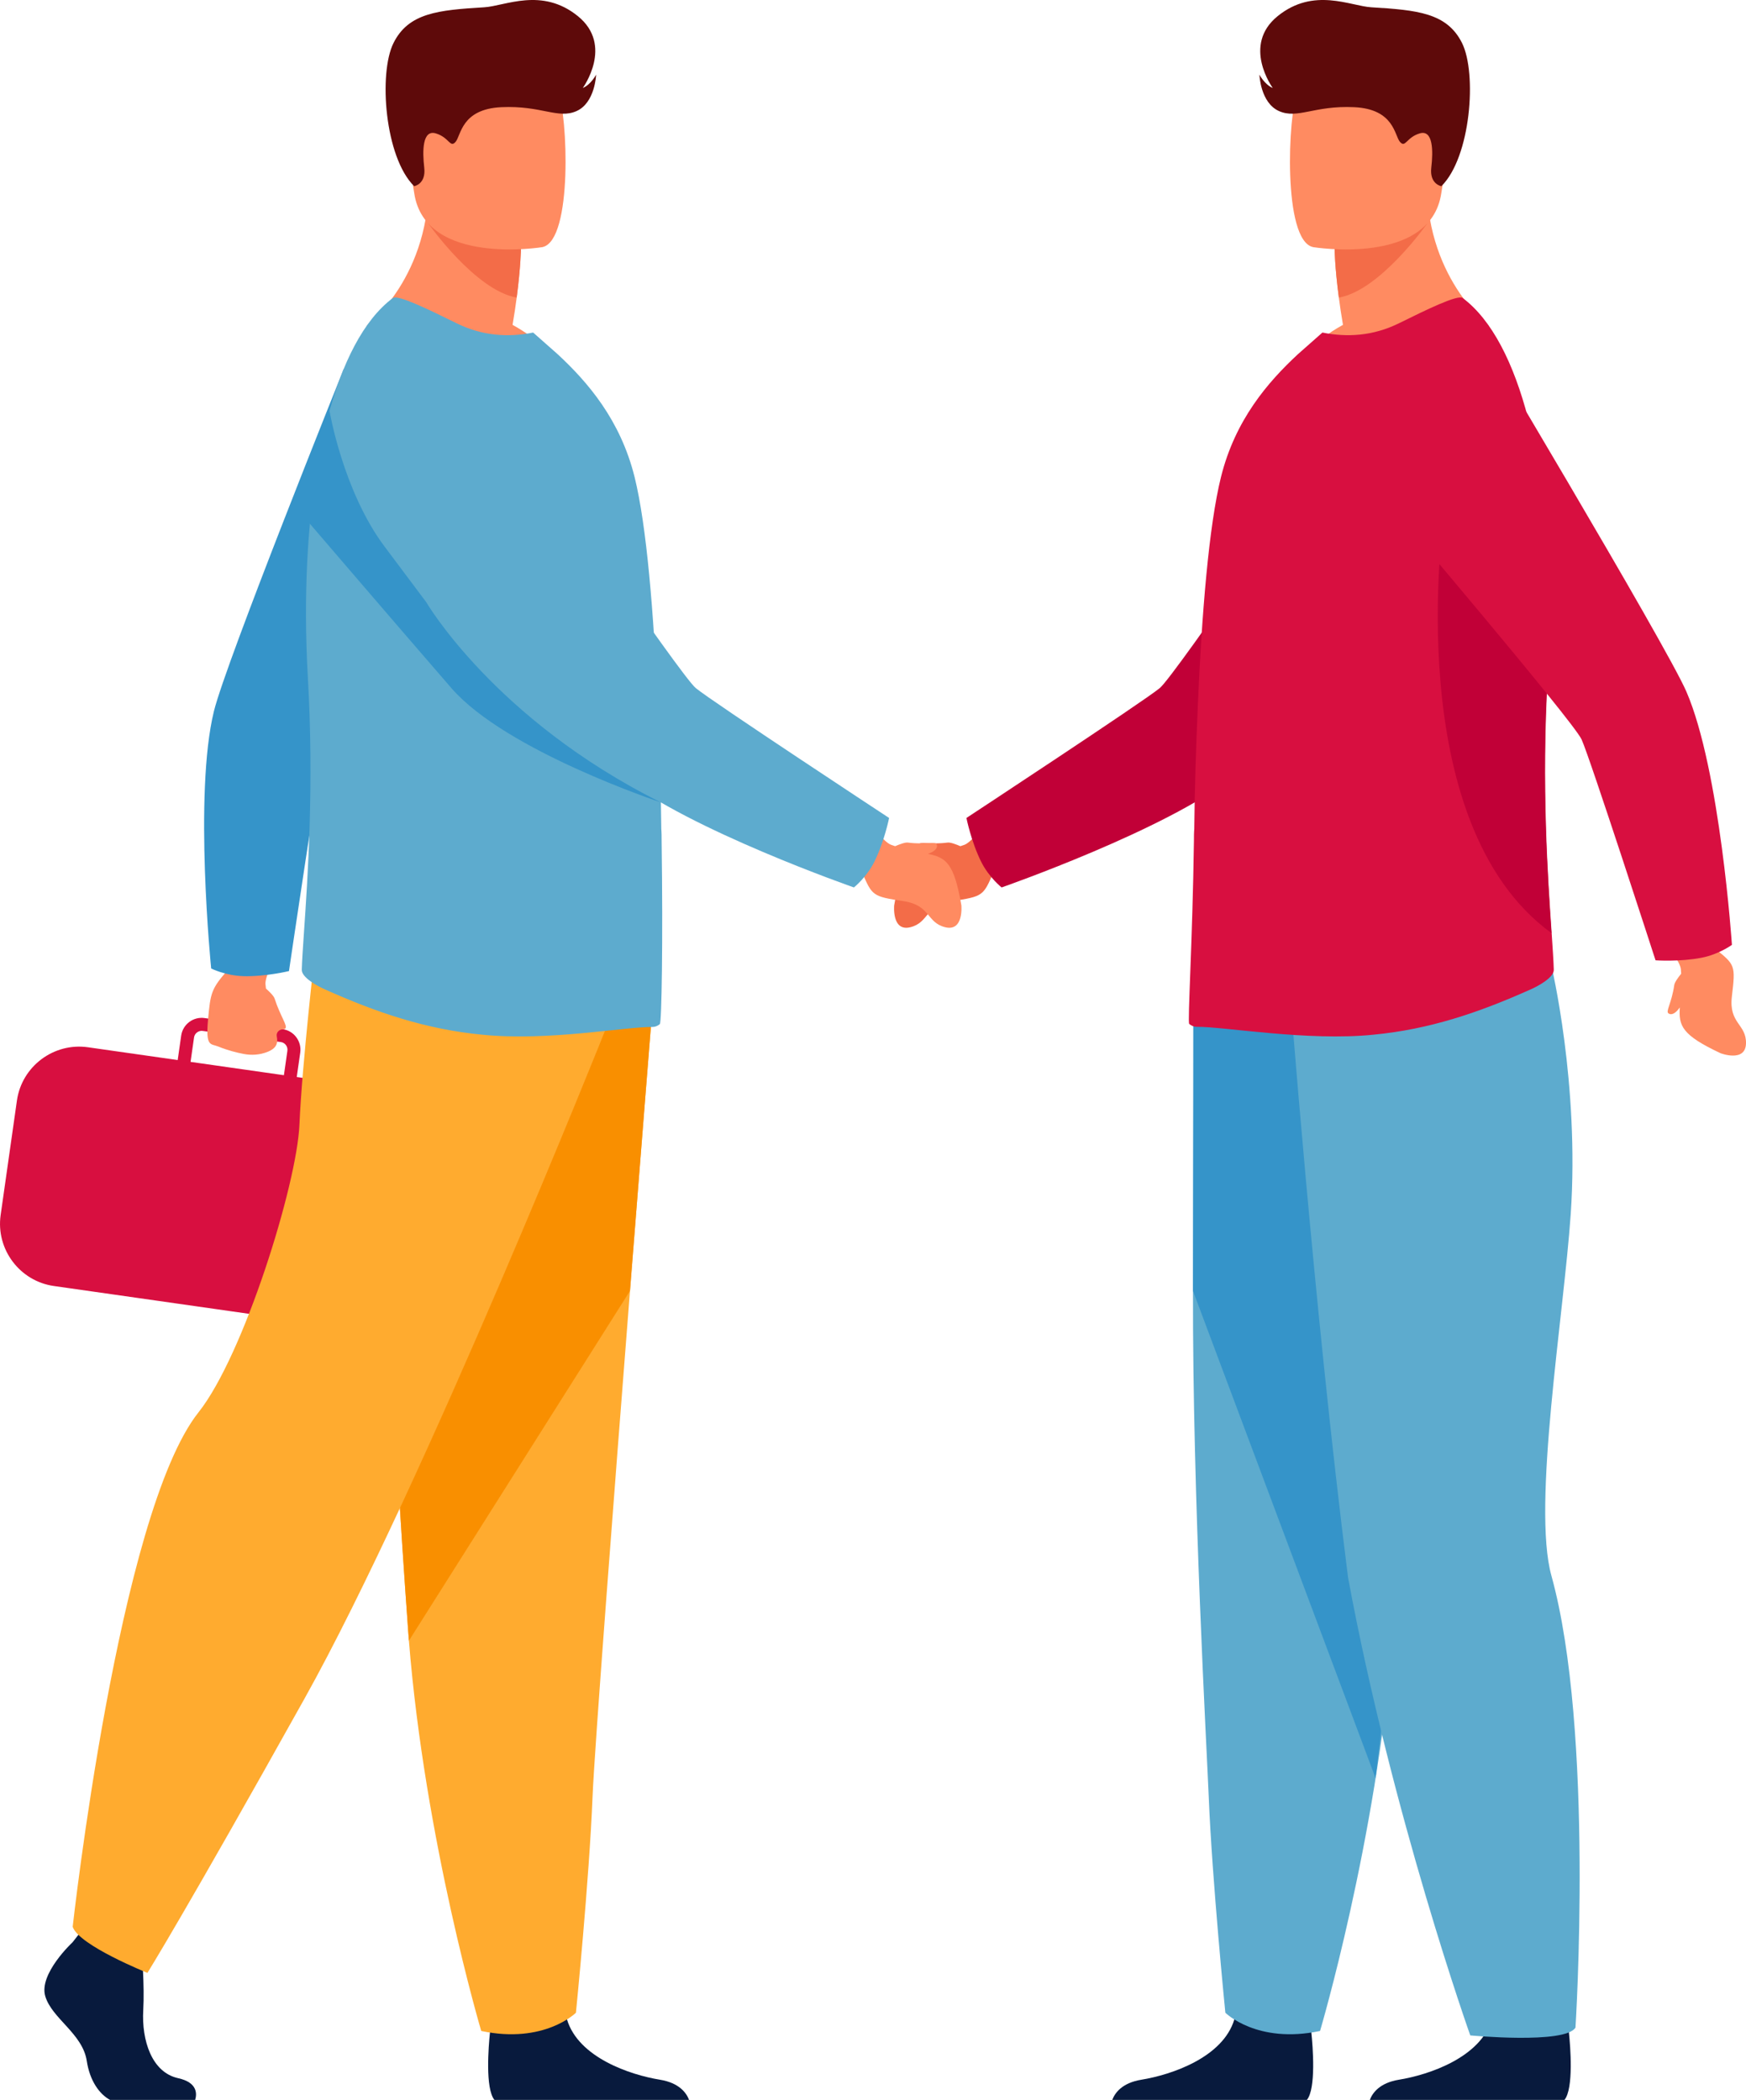 <?xml version="1.0" encoding="UTF-8"?>
<svg xmlns="http://www.w3.org/2000/svg" id="Calque_2" viewBox="0 0 440.28 529.55">
  <defs>
    <style>.cls-1{fill:#3594c9;}.cls-2{fill:#ff8b61;}.cls-3{fill:#5dabce;}.cls-4{fill:#ffab2f;}.cls-5{fill:#c10037;}.cls-6{fill:#d80f40;}.cls-7{fill:#f98f00;}.cls-8{fill:#081a3d;}.cls-9{fill:#5e0a0a;}.cls-10{fill:#f36c48;}</style>
  </defs>
  <g id="Faciliter_le_recrutement_des_candidats">
    <path class="cls-10" d="m242.17,213.39c.34-.11.68-.23,1.03-.35,1.74-.62,5.27-5.18,5.27-5.18l6.65,7.17-4.56,4.82c-2.6,6.1-2.65,6.21-10.52,7.4-6.83,1.03-5.71,5.37-10.46,6.57-4.75,1.2-4.1-5.52-4.1-5.52,1.83-10.64,3.84-12.03,8.41-12.98-1.51-.54-2.53-1.34-2.21-2.34.28-.88,2.62.08,7.28-.5.7-.09,2.03.4,3.24.92Z"></path>
    <path class="cls-5" d="m247.4,217.28c-2.52-5.08-3.7-11.01-3.7-11.01,0,0,44.82-29.47,48.76-32.76,3.93-3.29,44.68-63.19,44.68-63.19l47.76,3.82s-63.69,73.51-73.81,81.64c-16.73,13.44-58.52,28.01-58.52,28.01,0,0-3.19-2.52-5.17-6.51Z"></path>
    <path class="cls-8" d="m280.48,529.55h49.07c2.36-2.88,1.49-13.51,1.13-16.98-.07-.7-.12-1.11-.12-1.11,0,0-16.76-13.4-19.06-3.14-.07.32-.16.64-.25.95-2.9,9.6-15.91,13.96-23.42,15.18-4.88.79-6.69,3.33-7.36,5.1Z"></path>
    <path class="cls-8" d="m345.43,529.55h49.07c2.36-2.88,1.49-13.51,1.13-16.98-.07-.7-.12-1.11-.12-1.11,0,0-16.76-13.4-19.06-3.14-.07.32-.16.64-.25.95-2.9,9.6-15.91,13.96-23.42,15.18-4.88.79-6.69,3.33-7.36,5.1Z"></path>
    <path class="cls-3" d="m300.93,256.68s0,29.91-.1,68.85c-.13,52,3.48,115.52,3.97,127.58.84,20.95,4.19,54.45,4.19,54.45,0,0,7.95,7.96,23.88,4.6,0,0,14.19-47.83,18.24-98.44.06-.83.13-1.67.19-2.5,3.77-51.52,9.63-160.01,9.63-160.01l-60,5.46Z"></path>
    <path class="cls-1" d="m300.93,256.68s0,28.77-.1,68.85l46.04,122.88c.06-.83,4.35-36.35,4.42-37.18,3.77-51.52,9.63-160.01,9.63-160.01l-60,5.46Z"></path>
    <path class="cls-3" d="m325,246.48s6.2,82.42,14.93,151.33c11.13,60.13,30.82,115.47,30.82,115.47,0,0,23.93,2.27,26.53-1.97,0,0,4.79-74.75-6.07-113.96-4.9-17.68,3.12-65.67,4.87-91.16,2.25-32.97-4.9-62.78-4.9-62.78l-66.19,3.07Z"></path>
    <path class="cls-2" d="m326.54,91.78c17.92,5.66,48.93-9.61,48.93-9.61,0,0-16.52-12.4-15.66-38.19l-13.86,11.17-9.41,7.59s.04,4.47,1.07,12.31c.27,2.06.61,4.36,1.04,6.87-7.69,4.22-12.11,9.86-12.11,9.86Z"></path>
    <path class="cls-10" d="m336.54,62.73s.04,4.47,1.07,12.31c10.43-1.79,22.26-18.65,22.26-18.65-5.31-1.53-9.96-1.81-13.92-1.25l-9.41,7.59Z"></path>
    <path class="cls-2" d="m331.06,62.31s29.6,4.92,32.38-13.57c2.78-18.48,8.47-30.3-10.31-34.22-18.78-3.92-23.53,2.58-25.95,8.52-2.43,5.94-3.75,37.51,3.88,39.26Z"></path>
    <path class="cls-6" d="m299.89,258.22c.54.45,1.17.72,1.88.72,6.73-.09,27.99,3.69,44.6,1.98,14-1.34,26.39-5.49,39.7-11.46,1.77-.79,5.83-2.96,5.74-4.94-.06-2.16-.27-5.3-.54-9.25-.94-13.74-2.58-37.36-.98-64.62.29-5.08.44-10.11.46-15.07.14-36.94-7.19-69.43-21.91-80.43-1.26-.9-8.98,2.87-16.07,6.37-6.55,3.23-13.1,3.59-19.3,2.34l-6.19,5.47c-7.54,7-15.8,16.52-19.39,30.96-3.05,12.3-4.85,34.47-5.83,57.44-.45,10.41-.81,20.91-.9,30.88v.36c-.09.99-.09,2.07-.09,3.05-.36,25.58-1.64,45.82-1.19,46.18Z"></path>
    <path class="cls-9" d="m363.47,46.96s-3.04-.51-2.55-4.69c.49-4.18.48-9.65-2.92-8.63-3.4,1.02-3.57,3.74-4.97,2.15-1.4-1.59-1.42-8.29-11.55-8.76-10.12-.47-14.24,3.06-18.94.99-4.71-2.07-4.96-9.19-4.96-9.19,0,0,1.34,2.54,3.36,3.35,0,0-7.85-10.74,1.24-18.11,9.09-7.37,18.36-2.54,23.63-2.23,11.59.7,19.08,1.4,22.87,9.02,3.79,7.62,2.22,28.77-5.22,36.1Z"></path>
    <path class="cls-6" d="m96.69,274.8l-2.11-.3-5.09-.73h-.02c-.5-.12-1-.22-1.52-.3l-3.56-.51-8.13-1.16-1.43-.21.88-6.16c.19-1.37-.16-2.75-1-3.87-.82-1.1-2.03-1.82-3.38-2.02-.02,0-.03-.01-.05-.01l-3.43-.48-13.78-1.97-1.57-.22-.91-.13c-2.85-.41-5.49,1.58-5.9,4.42l-.88,6.17-22.65-3.23c-8.61-1.22-16.66,4.81-17.89,13.43L.16,306.42c-1.22,8.61,4.81,16.66,13.43,17.88l26.18,3.73,23,3.28,16.6,2.37c1.16.17,2.31.2,3.43.11l5.38.77c3.48.5,6.87-.2,9.75-1.78,4.22-2.3,7.34-6.5,8.07-11.59l4.07-28.57c1.22-8.58-4.79-16.59-13.37-17.82Zm-47.76-13.17c.12-.87.8-1.51,1.62-1.65.19-.03.38-.04.59,0l1.17.16,1.75.25,10.85,1.55,4.98.71.93.13c1.06.15,1.8,1.14,1.65,2.2l-.88,6.16-23.54-3.36.88-6.16Z"></path>
    <path class="cls-5" d="m391.22,235.32c-.94-13.73-2.58-37.36-.98-64.62.29-5.08.44-10.11.46-15.07-6.13-14.87-11.14-25.66-11.14-25.66h-15.45s-11.33,77.39,27.12,105.34Z"></path>
    <path class="cls-2" d="m423.93,245.52c-.02-.35-.04-.71-.07-1.08-.14-1.84-3.6-6.45-3.6-6.45l8.68-4.5,3.44,5.68c5.19,4.13,5.28,4.2,4.34,12.11-.82,6.85,3.66,6.94,3.56,11.83-.11,4.9-6.41,2.49-6.41,2.49-9.77-4.59-10.58-6.9-10.28-11.55-.93,1.32-1.96,2.08-2.85,1.51-.78-.5.77-2.51,1.45-7.15.1-.69.92-1.85,1.75-2.87Z"></path>
    <path class="cls-6" d="m429.07,241.52c-5.56,1.08-11.6.65-11.6.65,0,0-16.52-51.04-18.65-55.7-2.13-4.66-49.07-59.84-49.07-59.84l19.56-48.95s50.78,84.82,55.94,96.74c8.52,19.69,11.48,63.85,11.48,63.85,0,0-3.28,2.4-7.65,3.25Z"></path>
    <path class="cls-2" d="m67.06,249.26c-.04-.35-.08-.71-.12-1.08-.17-1.84,2.47-6.96,2.47-6.96l-9.31-3-2.44,6.17c-4.43,4.94-4.58,5.96-5.21,12.86-.62,6.87.68,5.87,2.62,6.67,2.36.97,4.69,1.54,6.38,1.86,1.97.38,4.02.24,5.9-.48,2.46-.96,2.77-2.25,2.44-3.98-.18-.98.64-1.77,1.64-1.76.19,0,.36-.06.51-.2.68-.63-1.25-3.07-2.69-7.54-.22-.67-1.22-1.67-2.2-2.54Z"></path>
    <path class="cls-1" d="m61.33,246.17c5.67.14,11.54-1.29,11.54-1.29,0,0,7.8-53.08,9.12-58.03,1.32-4.95,38.43-67.18,38.43-67.18l-33.74-26.64s-29.64,73.72-32.74,86.33c-5.12,20.84-.69,64.87-.69,64.87,0,0,3.63,1.82,8.09,1.93Z"></path>
    <path class="cls-8" d="m49.21,529.55h-21.46c-2.7-1.47-5.11-4.83-5.87-9.83-1.05-6.91-8.8-10.68-10.47-16.34-1.67-5.65,6.91-13.61,6.91-13.61l1.44-1.85,1.49-1.92,14.24,3.35s.35,3.39.57,7.71c.15,3.12.24,6.72.06,9.88-.42,7.54,2.11,15.66,8.81,17.13,4.95,1.08,4.73,4.02,4.28,5.48Z"></path>
    <path class="cls-8" d="m173.75,529.55h-49.07c-2.36-2.88-1.49-13.51-1.13-16.98.07-.7.12-1.11.12-1.11,0,0,16.76-13.4,19.06-3.14.07.32.16.64.25.95,2.9,9.6,15.91,13.96,23.42,15.18,4.88.79,6.69,3.33,7.36,5.1Z"></path>
    <path class="cls-4" d="m164.4,255.62s-2.54,31.75-5.54,69.91c-4.06,51.84-8.95,115.52-9.44,127.58-.84,20.95-4.19,54.45-4.19,54.45,0,0-7.95,7.96-23.88,4.6,0,0-14.19-47.83-18.24-98.44-.06-.83-.13-1.67-.19-2.5-3.77-51.52-9.63-160.01-9.63-160.01l71.1,4.4Z"></path>
    <path class="cls-7" d="m164.4,255.62s-2.54,31.75-5.54,69.91l-55.74,88.2c-.06-.83-.13-1.67-.19-2.5-3.77-51.52-9.63-160.01-9.63-160.01l71.1,4.4Z"></path>
    <path class="cls-4" d="m152.78,259.39s-45.86,114.98-76.02,169.01c-30.16,54.03-39.58,69.11-39.58,69.11,0,0-17.28-6.91-18.85-11.62,0,0,11.53-104.31,31.73-129.74,11.41-14.37,24.82-57.49,25.45-72.57.63-15.08,4.08-44.92,4.08-44.92l73.2,20.73Z"></path>
    <path class="cls-2" d="m141.36,91.78c-17.92,5.66-48.93-9.61-48.93-9.61,0,0,16.53-12.4,15.66-38.19l13.86,11.17,9.41,7.59s-.04,4.47-1.07,12.31c-.27,2.06-.61,4.36-1.04,6.87,7.69,4.22,12.11,9.86,12.11,9.86Z"></path>
    <path class="cls-10" d="m131.36,62.73s-.04,4.47-1.07,12.31c-10.43-1.79-22.26-18.65-22.26-18.65,5.31-1.53,9.96-1.81,13.92-1.25l9.41,7.59Z"></path>
    <path class="cls-2" d="m136.84,62.31s-29.6,4.92-32.38-13.57c-2.78-18.48-8.47-30.3,10.31-34.22,18.78-3.92,23.53,2.58,25.95,8.52,2.43,5.94,3.75,37.51-3.88,39.26Z"></path>
    <path class="cls-3" d="m166.38,258.26c-.54.45-1.17.72-1.88.72-6.73-.09-26.36,3.65-42.96,1.94-14-1.34-26.39-5.49-39.7-11.46-1.77-.79-5.83-2.96-5.74-4.94.06-2.16.27-5.3.54-9.25.94-13.74,2.58-37.36.98-64.62-.29-5.08-.44-10.11-.46-15.07-.14-36.94,7.19-69.43,21.91-80.43,1.26-.9,8.98,2.87,16.07,6.37,6.55,3.23,13.1,3.59,19.3,2.34l6.19,5.47c7.54,7,15.8,16.52,19.39,30.96,3.05,12.3,4.85,34.47,5.83,57.44.45,10.41.81,20.91.9,30.88v.36c.09.99.09,2.07.09,3.05.36,25.58,0,45.86-.45,46.22Z"></path>
    <path class="cls-2" d="m225.73,213.39c-.33-.11-.68-.23-1.03-.35-1.74-.62-5.27-5.18-5.27-5.18l-6.65,7.17,4.56,4.82c2.6,6.1,2.65,6.21,10.52,7.4,6.83,1.03,5.71,5.37,10.46,6.57s4.1-5.52,4.1-5.52c-1.83-10.64-3.84-12.03-8.41-12.98,1.51-.54,2.53-1.34,2.21-2.34-.28-.88-2.62.08-7.28-.5-.7-.09-2.03.4-3.24.92Z"></path>
    <path class="cls-3" d="m220.5,217.28c2.52-5.08,3.7-11.01,3.7-11.01,0,0-44.82-29.47-48.76-32.76-3.93-3.29-44.68-63.19-44.68-63.19l-47.76,3.82s63.69,73.51,73.81,81.64c16.73,13.44,58.52,28.01,58.52,28.01,0,0,3.18-2.52,5.17-6.51Z"></path>
    <path class="cls-9" d="m104.43,46.96s3.04-.51,2.55-4.69c-.49-4.18-.48-9.65,2.92-8.63,3.4,1.02,3.57,3.74,4.97,2.15,1.4-1.59,1.42-8.29,11.55-8.76,10.12-.47,14.24,3.06,18.94.99,4.71-2.07,4.96-9.19,4.96-9.19,0,0-1.34,2.54-3.36,3.35,0,0,7.85-10.74-1.24-18.11-9.09-7.37-18.36-2.54-23.63-2.23-11.59.7-19.08,1.4-22.87,9.02-3.79,7.62-2.22,28.77,5.22,36.1Z"></path>
    <path class="cls-1" d="m166.65,202.34s-39.03-12.92-52.8-28.79c-13.98-16.11-39.23-45.58-39.23-45.58l.24-.98c1.98-8.04,4.73-15.87,8.23-23.38h0s3.41,20.25,13.89,34.23l10.48,13.98s17.25,29.63,59.18,50.52Z"></path>
  </g>
</svg>
